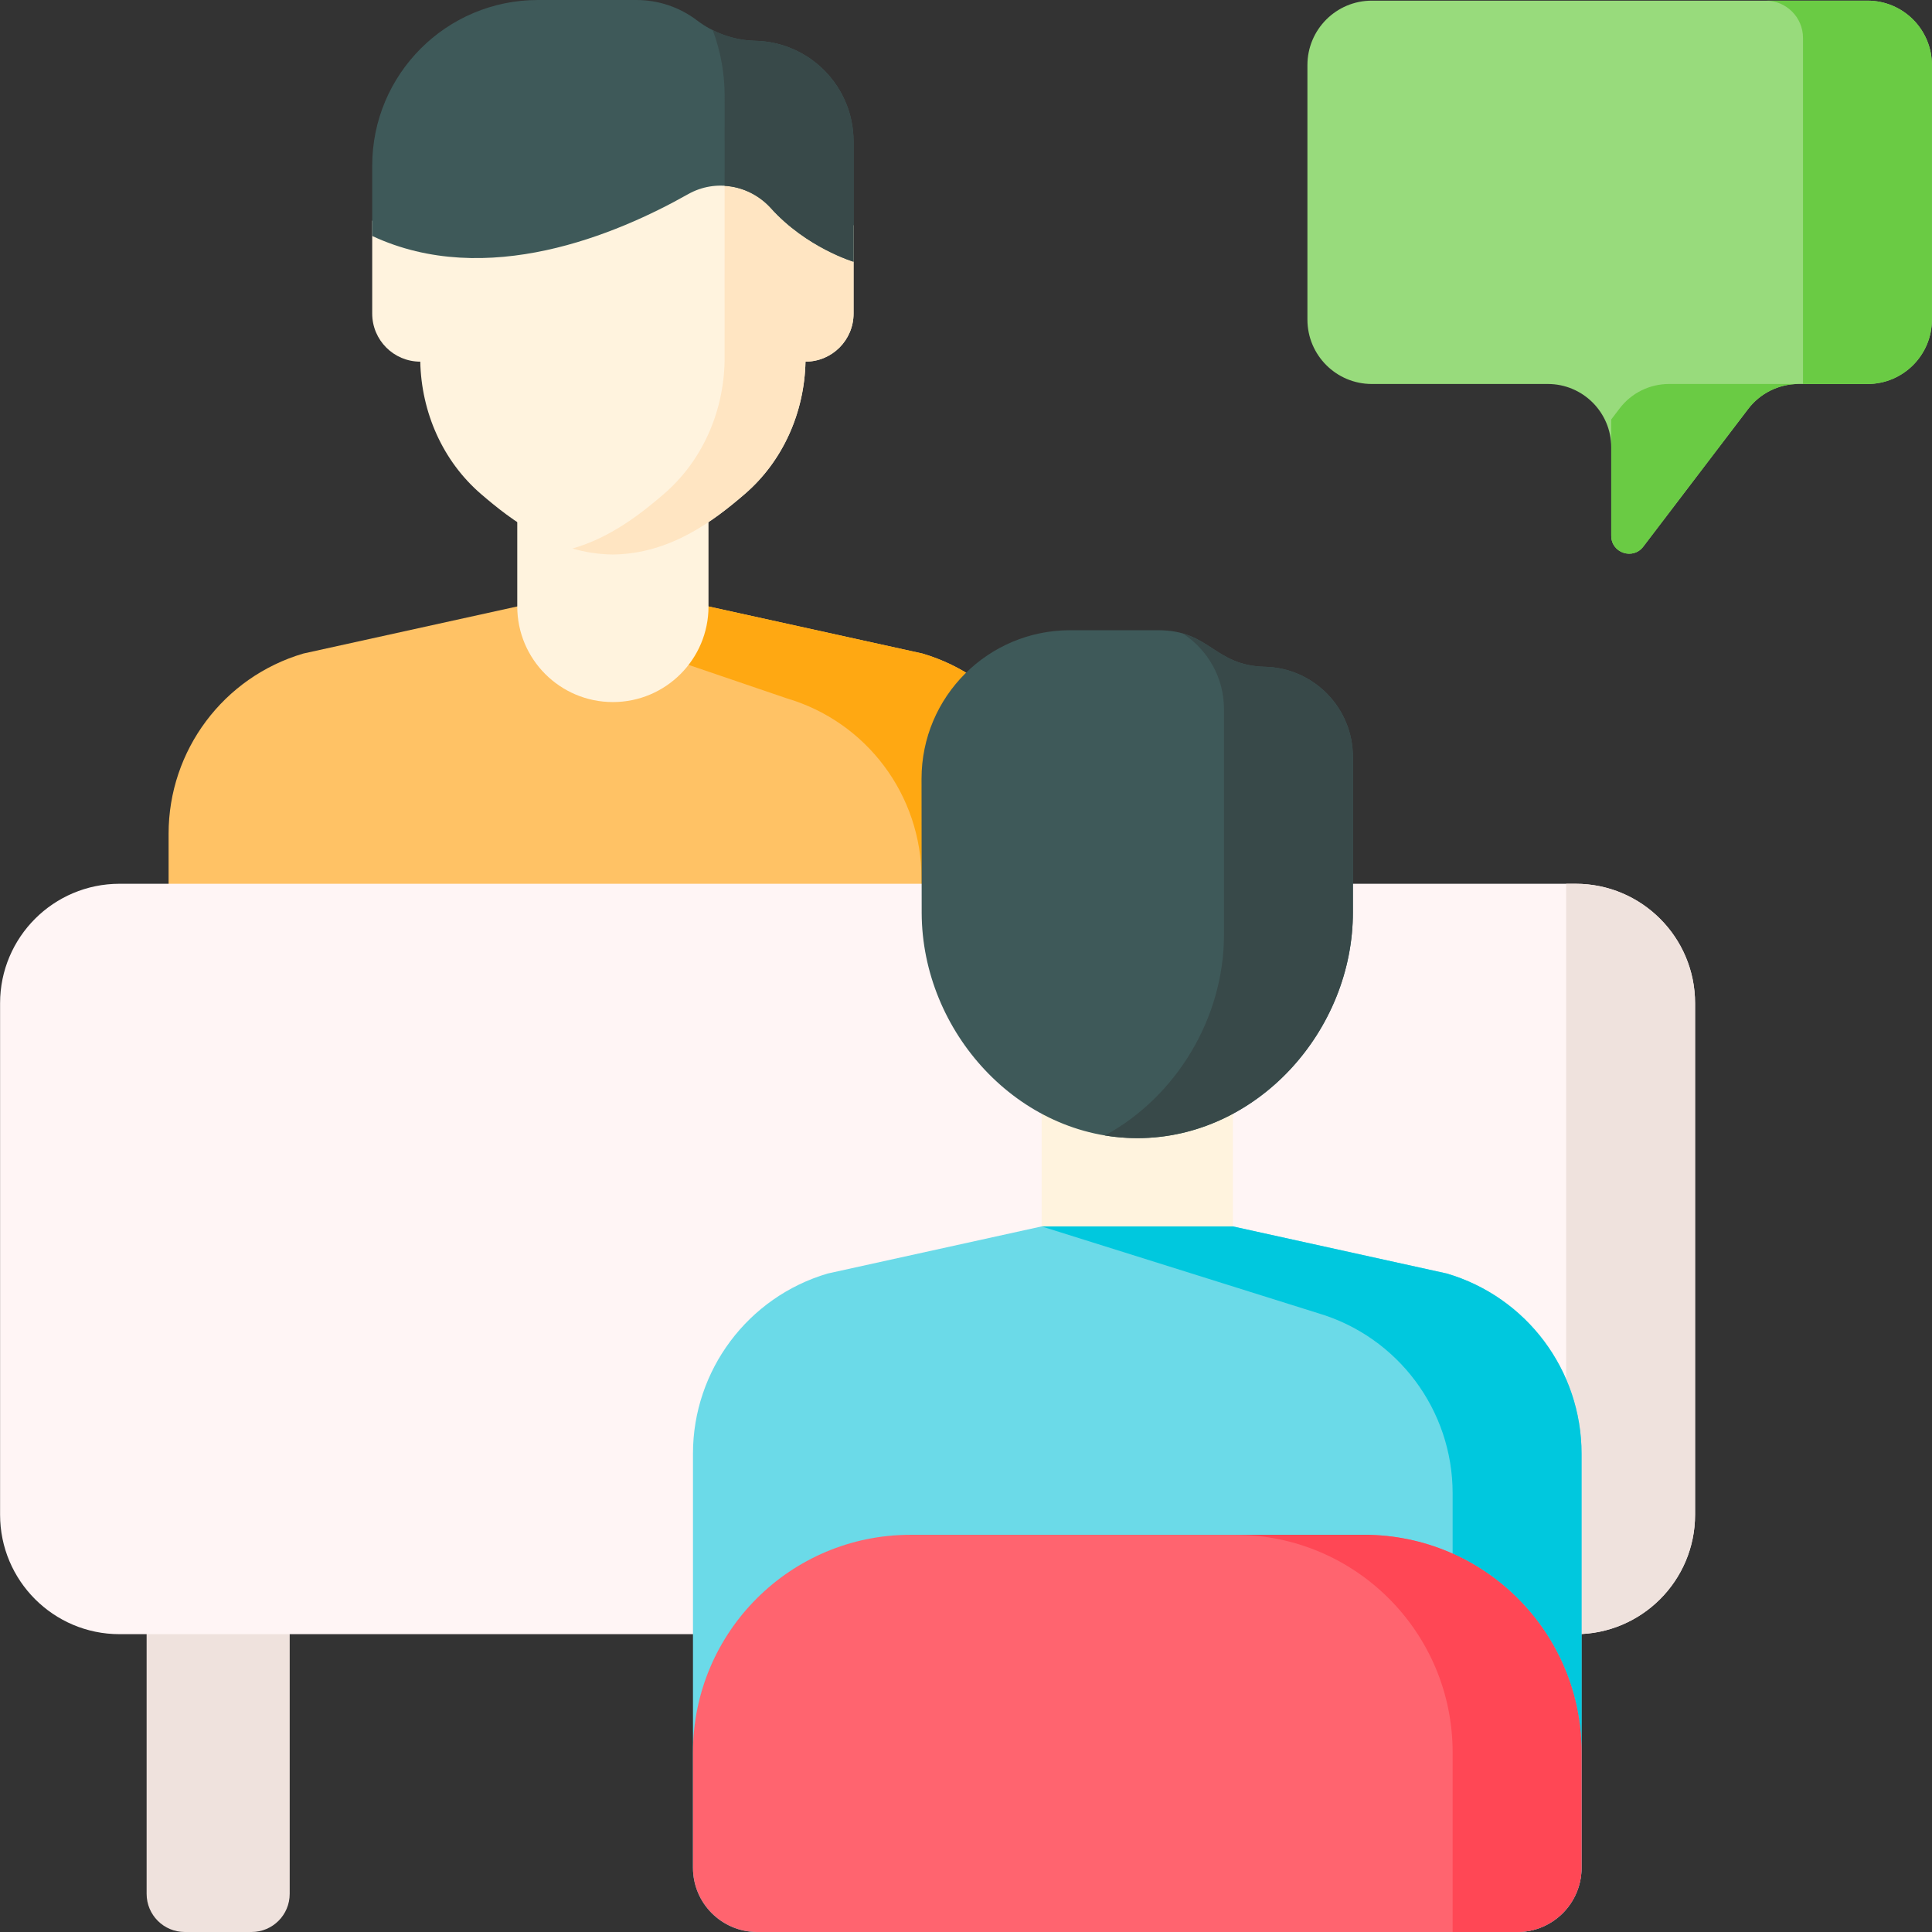 <svg id="Capa_1" enable-background="new 0 0 512 512" height="512" viewBox="0 0 512 512" width="512" xmlns="http://www.w3.org/2000/svg"><rect x="0" y="0" width="512" height="512" fill="#333333" stroke="none"/><path d="m244.451 173.194-56.689-12.48h-50.682l-56.689 12.48c-21.174 6.234-35.712 25.67-35.712 47.743v50.066c0 4.911 3.981 8.893 8.893 8.893h217.699c4.911 0 8.893-3.981 8.893-8.893v-50.066c-.001-22.073-14.539-41.509-35.713-47.743z" fill="#ffc265"/><path d="m244.451 173.194-56.689-12.48h-50.682l71.424 24.357c21.174 6.234 35.712 25.67 35.712 47.743v47.082h27.054c4.911 0 8.893-3.981 8.893-8.893v-50.066c0-22.073-14.538-41.509-35.712-47.743z" fill="#ffa812"/><path d="m187.762 160.714v-34.817h-50.682v34.817c0 13.995 11.346 25.341 25.341 25.341 13.996 0 25.341-11.346 25.341-25.341z" fill="#fff3de"/><path d="m226.202 59.704h-12.722v-6.445c0-13.797-5.664-27.166-16.119-36.168-8.197-7.058-19.719-13.218-34.939-13.388-15.22.17-26.742 6.33-34.939 13.388-10.455 9.002-16.119 22.371-16.119 36.168v5.235h-12.723v24.611c0 7.034 5.702 12.736 12.736 12.736.288 13.411 5.924 26.32 16.105 35.087 8.197 7.058 19.719 15.854 34.939 16.024 15.22-.17 26.742-8.966 34.939-16.024 10.182-8.767 15.817-21.675 16.105-35.087 7.034 0 12.736-5.702 12.736-12.736v-23.401z" fill="#fff3de"/><path d="m213.48 59.704v-6.445c0-13.797-5.664-27.166-16.119-36.168-2.176-1.874-4.595-3.68-7.247-5.332 1.261 4.414 1.923 9.024 1.923 13.687l-.014 70.394c-.288 13.411-5.924 26.32-16.105 35.087-6.149 5.294-14.169 11.567-24.218 14.442 3.347.958 6.919 1.539 10.721 1.581 15.22-.17 26.742-8.966 34.939-16.024 10.182-8.767 15.817-21.675 16.105-35.087 7.034 0 12.736-5.702 12.736-12.736v-23.4h-12.721z" fill="#ffe5c2"/><path d="m226.202 69.359s-12.45-3.712-21.87-14.158c-5.614-6.225-14.692-7.859-21.991-3.736-18.872 10.66-53.419 25.218-83.699 11.071v-18.615c-.001-24.257 19.664-43.921 43.921-43.921h26.116c5.796 0 11.432 1.899 16.045 5.408 4.448 3.382 9.851 5.272 15.437 5.401 14.478.332 26.041 12.164 26.041 26.645z" fill="#3e5959"/><path d="m200.161 10.808c-3.945-.091-7.79-1.076-11.28-2.829 2.079 5.524 3.156 11.454 3.156 17.467l-.005 23.795c4.584.28 9.03 2.335 12.299 5.961 9.42 10.445 21.87 14.158 21.87 14.158v-31.906c.001-14.482-11.563-26.314-26.04-26.646z" fill="#384949"/><path d="m66.662 512h-17.697c-5.583 0-10.109-4.526-10.109-10.109v-99.099h37.916v99.099c0 5.583-4.526 10.109-10.11 10.109z" fill="#efe2dd"/><path d="m417.548 433.073h-385.863c-17.487 0-31.664-14.176-31.664-31.664v-135.537c0-17.487 14.176-31.664 31.664-31.664h385.863c17.487 0 31.664 14.176 31.664 31.664v135.538c0 17.487-14.176 31.663-31.664 31.663z" fill="#fff5f5"/><path d="m326.725 325.014v-34.817h-50.682v34.817c0 13.995 50.682 13.995 50.682 0z" fill="#fff3de"/><path d="m417.548 234.209h-2.501v167.201c0 17.487-14.176 31.664-31.664 31.664h34.165c17.487 0 31.664-14.176 31.664-31.664v-135.537c0-17.488-14.176-31.664-31.664-31.664z" fill="#efe2dd"/><path d="m383.414 337.494-56.689-12.48h-50.682l-56.689 12.48c-21.174 6.234-35.712 25.67-35.712 47.743v109.733c0 9.406 7.625 17.03 17.03 17.03h201.423c9.406 0 17.03-7.625 17.03-17.03v-109.733c.001-22.073-14.537-41.509-35.711-47.743z" fill="#6bdae8"/><path d="m383.414 337.494-56.689-12.48h-50.682l73.206 22.977c21.174 6.234 35.712 25.67 35.712 47.743v109.732c0 2.316-.466 4.521-1.303 6.534h18.438c9.405 0 17.03-7.625 17.03-17.03v-109.733c0-22.073-14.538-41.509-35.712-47.743z" fill="#00c8de"/><path d="m358.535 200.583c0-12.978-10.363-23.582-23.338-23.879-13.472-.309-14.502-9.686-28.214-9.686h-23.405c-21.739 0-39.362 17.623-39.362 39.362l.039 35.533c.076 31.557 25.72 59.782 57.277 59.706 31.557-.076 57.078-28.424 57.002-59.981z" fill="#3e5959"/><path d="m335.197 176.704c-10.997-.252-13.707-6.545-21.788-8.849 6.601 4.256 10.961 11.669 10.961 20.084v59.596c.054 22.404-12.8 43.177-31.549 53.378 2.841.471 5.75.713 8.711.706 31.557-.076 57.078-28.424 57.002-59.981v-41.054c.001-12.979-10.362-23.582-23.337-23.88z" fill="#384949"/><path d="m494.909.172h-131.359c-9.427 0-17.069 7.642-17.069 17.069v67.451c0 9.427 7.642 17.069 17.069 17.069h46.643c9.28 0 16.803 7.523 16.803 16.803v23.444c0 4.524 5.745 6.463 8.486 2.864l27.793-36.489c3.178-4.172 8.122-6.621 13.367-6.621h18.267c9.427 0 17.069-7.642 17.069-17.069v-67.452c.001-9.427-7.642-17.069-17.069-17.069z" fill="#98db7c"/><path d="m476.642 101.761h-34.347c-5.13 0-9.966 2.395-13.074 6.476l-2.225 2.922v7.405 23.444c0 4.524 5.745 6.463 8.486 2.864l27.793-36.489c3.178-4.173 8.122-6.622 13.367-6.622z" fill="#6acb44"/><path d="m477.814 10.057v91.704h17.096c9.427 0 17.069-7.642 17.069-17.069v-67.451c0-9.427-7.642-17.069-17.069-17.069h-26.981c5.459 0 9.885 4.426 9.885 9.885z" fill="#6acb44"/><path d="m183.642 464.396v30.574c0 9.406 7.625 17.03 17.03 17.03h201.423c9.406 0 17.03-7.625 17.03-17.03v-30.574c0-31.844-25.815-57.659-57.659-57.659h-120.165c-31.844 0-57.659 25.815-57.659 57.659z" fill="#ff646f"/><path d="m361.467 406.737h-34.165c31.844 0 57.659 25.815 57.659 57.659v47.604h17.135c9.406 0 17.03-7.625 17.03-17.03v-30.574c0-31.844-25.815-57.659-57.659-57.659z" fill="#ff4755"/></svg>